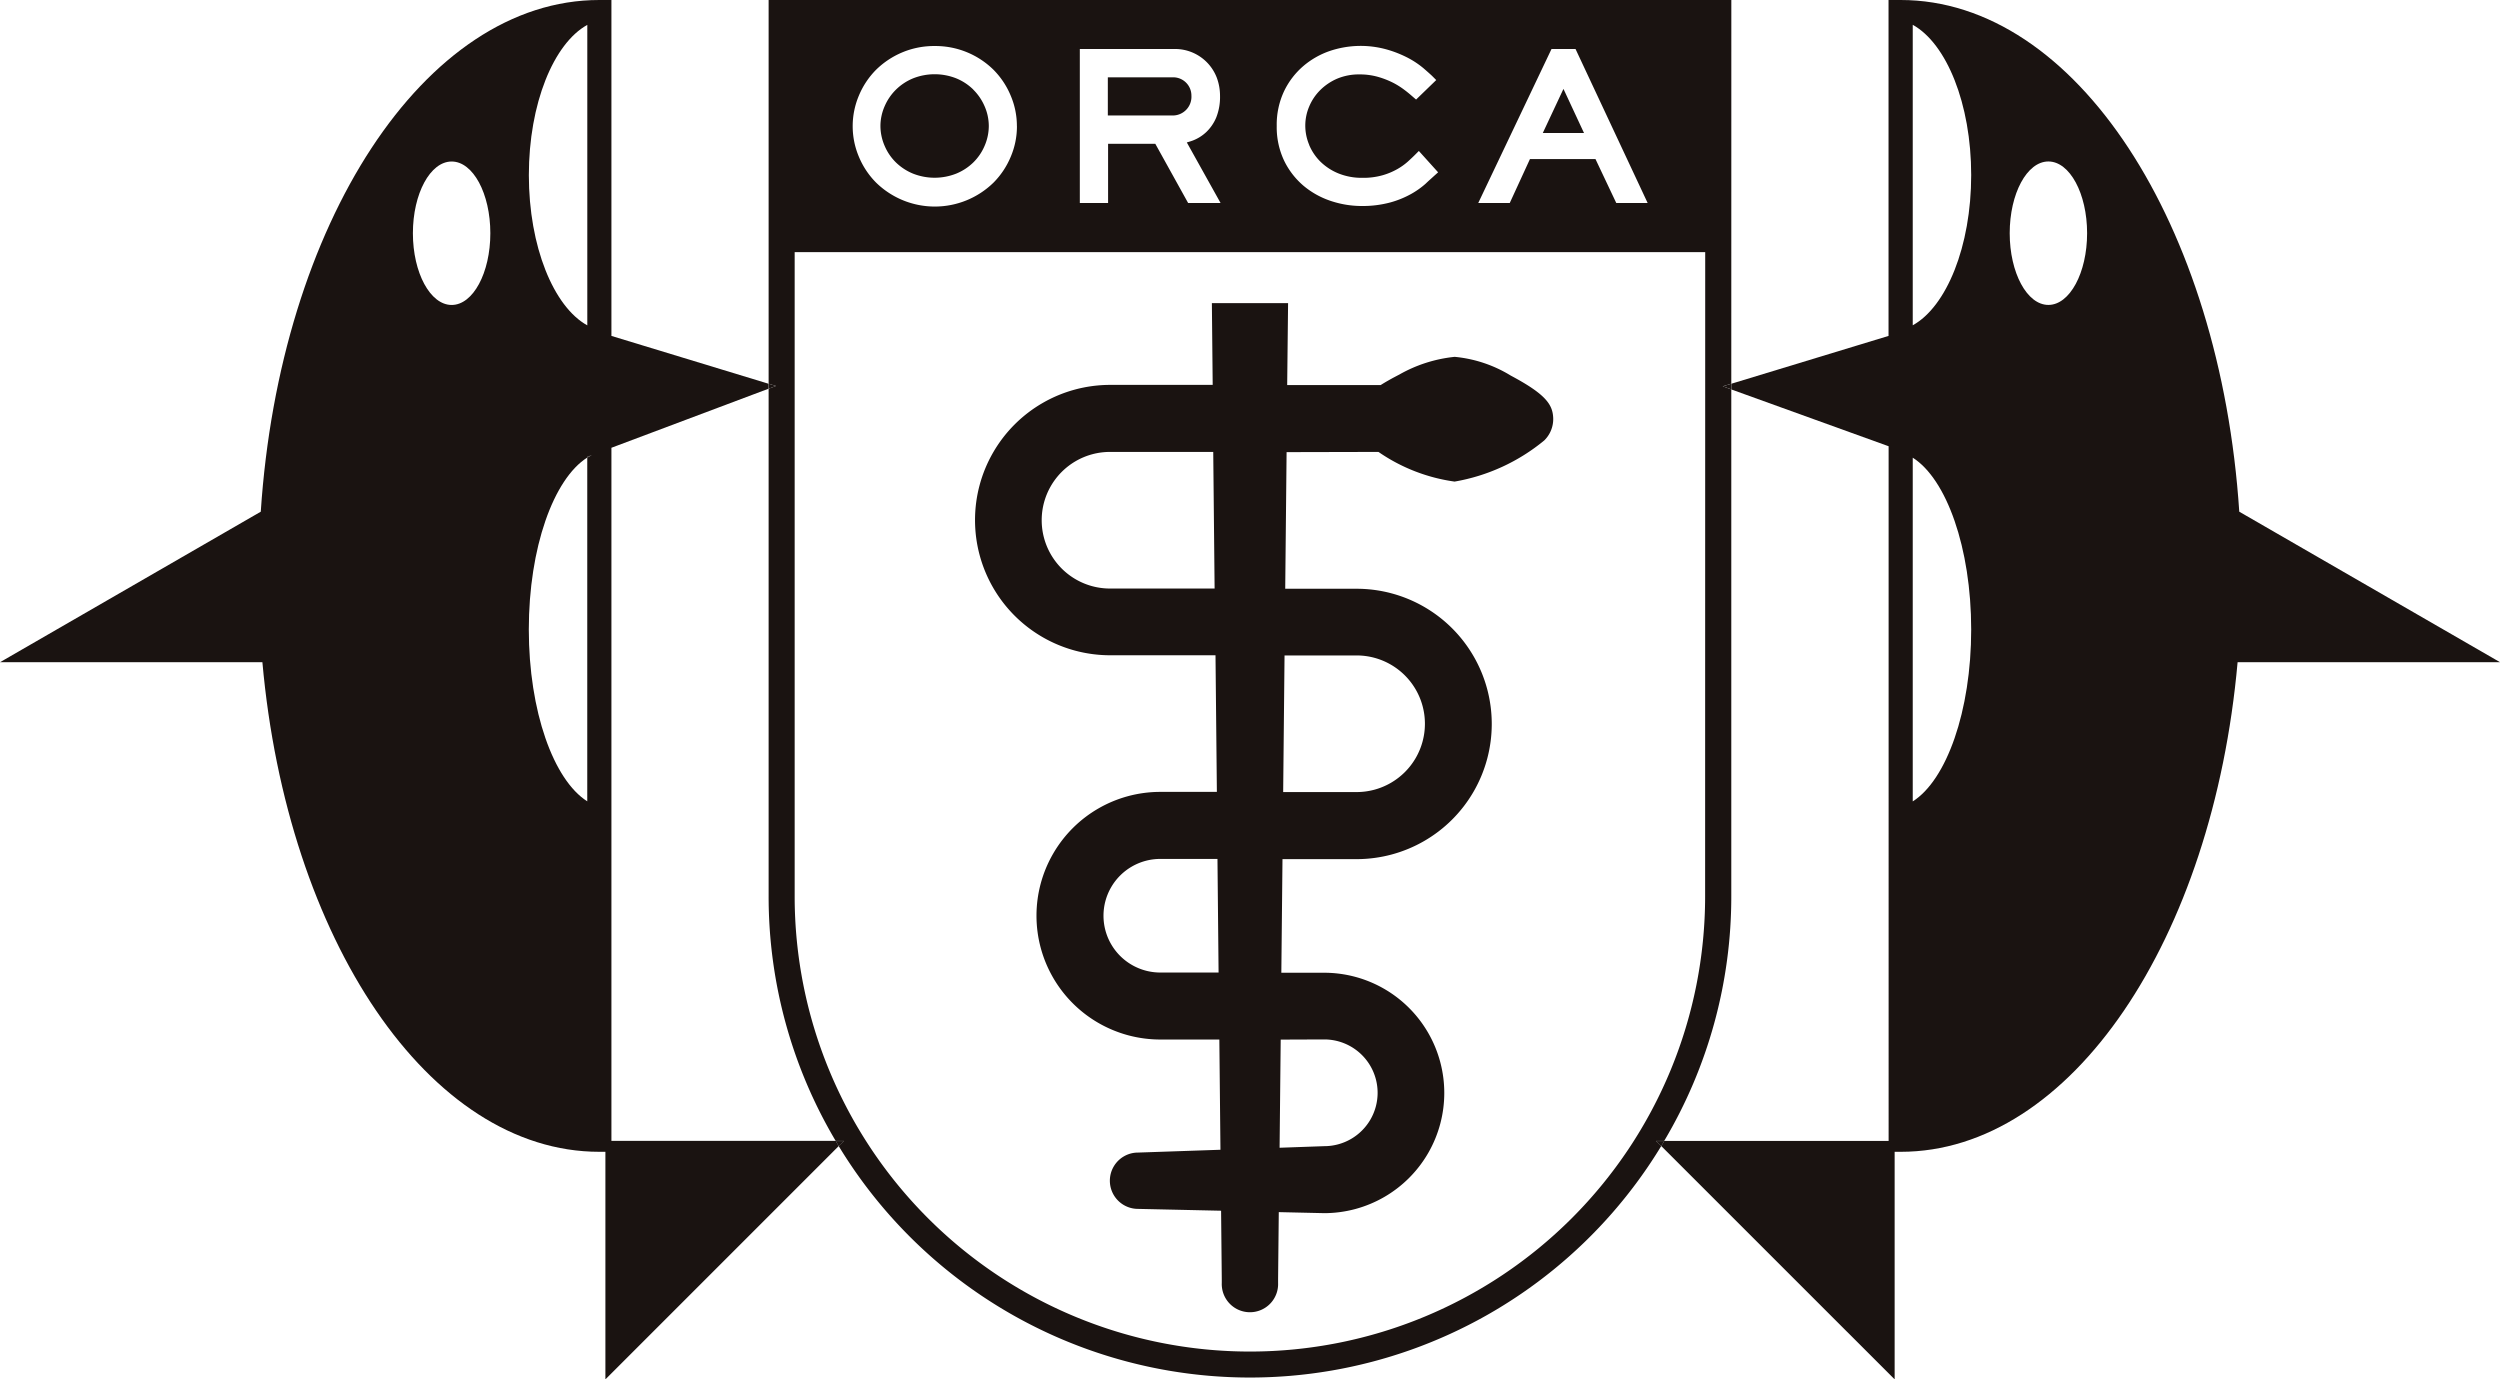 <svg xmlns="http://www.w3.org/2000/svg" xmlns:xlink="http://www.w3.org/1999/xlink" width="58.556" height="32.308" viewBox="0 0 58.556 32.308">
  <defs>
    <clipPath id="clip-path">
      <rect id="長方形_674" data-name="長方形 674" width="58.556" height="32.308" fill="none"/>
    </clipPath>
  </defs>
  <g id="グループ_1321" data-name="グループ 1321" transform="translate(0 0)">
    <path id="パス_457" data-name="パス 457" d="M55.979,4.258h.965l-.481-1.033Z" transform="translate(-19.843 -1.143)" fill="#1a1311"/>
    <g id="グループ_1318" data-name="グループ 1318" transform="translate(0 0)">
      <g id="グループ_1317" data-name="グループ 1317" transform="translate(0 0)" clip-path="url(#clip-path)">
        <path id="パス_458" data-name="パス 458" d="M34.123,3.054a1.241,1.241,0,0,0-.4-.263,1.374,1.374,0,0,0-1.01,0,1.247,1.247,0,0,0-.4.263,1.227,1.227,0,0,0-.265.387,1.156,1.156,0,0,0-.1.466,1.177,1.177,0,0,0,.1.469,1.2,1.2,0,0,0,.264.386,1.26,1.26,0,0,0,.4.261,1.376,1.376,0,0,0,1.01,0,1.251,1.251,0,0,0,.4-.261,1.2,1.2,0,0,0,.264-.386,1.175,1.175,0,0,0,.1-.469,1.156,1.156,0,0,0-.1-.466,1.23,1.23,0,0,0-.265-.387" transform="translate(-11.326 -0.956)" fill="#1a1311"/>
        <path id="パス_459" data-name="パス 459" d="M41.7,2.806h-1.5V3.7h1.533a.438.438,0,0,0,.425-.46.428.428,0,0,0-.46-.433" transform="translate(-14.252 -0.995)" fill="#1a1311"/>
        <path id="パス_460" data-name="パス 460" d="M21.415,16.513l-.107.04v.02a1.035,1.035,0,0,1,.107-.06" transform="translate(-7.553 -5.854)" fill="#1a1311"/>
        <path id="パス_461" data-name="パス 461" d="M19.645,26.843c-.024-.039-.046-.081-.07-.121H14.321V10.488L18,9.105V8.988L14.321,7.868V0h-.283c-4.1,0-7.486,5.253-7.93,11.985L0,15.511H6.146c.579,6.482,3.9,11.467,7.892,11.467h.142v5.33ZM13.756.582V7.621c-.79-.437-1.369-1.847-1.369-3.519s.579-3.083,1.369-3.519M10.579,7.143c-.5,0-.908-.753-.908-1.68s.406-1.68.908-1.68.906.752.906,1.68-.405,1.68-.906,1.68m1.807,7.6c0-1.913.579-3.525,1.369-4.026V10.7l.106-.04c-.036.018-.071.038-.106.059v8.05c-.79-.5-1.369-2.111-1.369-4.025" transform="translate(0 0)" fill="#1a1311"/>
        <path id="パス_462" data-name="パス 462" d="M73.815,11.985C73.371,5.253,69.985,0,65.884,0H65.6V7.868L61.919,8.988v.134l3.683,1.33V26.723H60.347c-.024.04-.046.081-.07.12l5.466,5.465v-5.33h.141c3.995,0,7.313-4.985,7.892-11.468h6.146ZM66.167,18.77V10.72c.79.5,1.369,2.112,1.369,4.025s-.579,3.526-1.369,4.026m0-11.15V.581c.79.437,1.369,1.847,1.369,3.519s-.579,3.083-1.369,3.519m3.177-.477c-.5,0-.906-.752-.906-1.68s.405-1.68.906-1.68.907.753.907,1.68-.406,1.68-.907,1.68" transform="translate(-21.366 0)" fill="#1a1311"/>
        <path id="パス_463" data-name="パス 463" d="M50.438,0H27.889V8.988l.173.052-.173.065V20.991a11.206,11.206,0,0,0,1.571,5.732h.191l-.121.12a11.268,11.268,0,0,0,19.266,0l-.121-.12h.19a11.2,11.2,0,0,0,1.572-5.732V9.121l-.2-.073.2-.061Zm-1.96,4.755h-.735l-.487-1.029H45.721l-.473,1.029H44.51l1.716-3.607h.563ZM40.549,3.393a1.209,1.209,0,0,0,.262.391,1.306,1.306,0,0,0,.42.276,1.451,1.451,0,0,0,.567.105,1.638,1.638,0,0,0,.474-.061,1.572,1.572,0,0,0,.349-.147,1.439,1.439,0,0,0,.24-.172c.068-.062.121-.112.158-.149l.1-.1.451.5-.1.09c-.048.045-.113.1-.195.179a1.927,1.927,0,0,1-.335.237,2.2,2.2,0,0,1-.491.2,2.475,2.475,0,0,1-.673.083,2.278,2.278,0,0,1-.712-.116,1.949,1.949,0,0,1-.638-.351,1.8,1.8,0,0,1-.46-.589,1.83,1.83,0,0,1-.176-.819,1.845,1.845,0,0,1,.174-.818,1.8,1.8,0,0,1,.453-.588,1.908,1.908,0,0,1,.622-.352,2.265,2.265,0,0,1,1.335-.031,2.618,2.618,0,0,1,.5.2,2.059,2.059,0,0,1,.352.236c.088.076.154.135.2.178l.1.1-.472.457-.094-.081c-.043-.037-.1-.087-.181-.147a1.791,1.791,0,0,0-.266-.167A2,2,0,0,0,42.16,1.8a1.549,1.549,0,0,0-.429-.057,1.31,1.31,0,0,0-.526.1,1.282,1.282,0,0,0-.4.271,1.194,1.194,0,0,0-.256.384,1.144,1.144,0,0,0-.09.446,1.161,1.161,0,0,0,.092.45M38.475,4.755h-.76l-.769-1.387H35.84V4.755h-.662V1.148h1.8c.087,0,.213,0,.394,0a1.047,1.047,0,0,1,1.015.674,1.215,1.215,0,0,1,.075.421,1.3,1.3,0,0,1-.088.507,1,1,0,0,1-.235.344.96.96,0,0,1-.321.2c-.045.016-.089.03-.134.042Zm-4.77-1.8a1.814,1.814,0,0,1-.147.721,1.884,1.884,0,0,1-.4.6,1.967,1.967,0,0,1-2.753,0,1.884,1.884,0,0,1-.4-.6,1.838,1.838,0,0,1,0-1.441,1.884,1.884,0,0,1,.4-.6,1.956,1.956,0,0,1,.609-.406,1.926,1.926,0,0,1,.767-.151,1.939,1.939,0,0,1,1.376.557,1.884,1.884,0,0,1,.4.6,1.814,1.814,0,0,1,.147.72m16.12,18.039a10.662,10.662,0,0,1-21.325,0V5.906H49.826Z" transform="translate(-9.886 0)" fill="#1a1311"/>
        <path id="パス_464" data-name="パス 464" d="M28.062,13.976l-.174-.052v.117Z" transform="translate(-9.886 -4.936)" fill="#1a1311"/>
        <path id="パス_465" data-name="パス 465" d="M30.323,41.4c.024.04.046.081.07.121l.12-.121Z" transform="translate(-10.748 -14.674)" fill="#1a1311"/>
        <path id="パス_466" data-name="パス 466" d="M62.709,14.057v-.134l-.2.061Z" transform="translate(-22.157 -4.936)" fill="#1a1311"/>
        <path id="パス_467" data-name="パス 467" d="M60.09,41.4l.121.121c.024-.04.046-.081.07-.121Z" transform="translate(-21.3 -14.674)" fill="#1a1311"/>
        <path id="パス_468" data-name="パス 468" d="M44.827,14.485a4.136,4.136,0,0,0,1.783.695,4.5,4.5,0,0,0,2.1-.964.7.7,0,0,0,.21-.518c-.01-.318-.167-.56-.993-1a3.06,3.06,0,0,0-1.315-.44,3.3,3.3,0,0,0-1.3.417c-.168.086-.311.167-.433.244h-2.19L42.71,11H40.925l.019,1.915h-2.4a3.166,3.166,0,1,0,0,6.333h2.466l.032,3.2H39.717a2.9,2.9,0,1,0,0,5.8H41.1l.026,2.582-1.931.066a.659.659,0,1,0,0,1.319l1.946.043.016,1.6s0,.061,0,.092a.66.66,0,1,0,1.319,0c0-.032,0-.092,0-.092l.016-1.567,1.061.024a2.815,2.815,0,1,0,0-5.631H42.552l.027-2.661h1.735a3.166,3.166,0,1,0,0-6.333H42.643l.032-3.2Zm-4.488,3.2h-1.8a1.6,1.6,0,0,1,0-3.2h2.418l.032,3.2Zm-.622,8.994a1.33,1.33,0,0,1,0-2.661h1.339l.026,2.661Zm3.84,1.567a1.248,1.248,0,1,1,0,2.5l-1.046.037.026-2.533Zm-.618-8.994h1.376a1.6,1.6,0,1,1,0,3.2h-1.72l.032-3.2Z" transform="translate(-12.54 -3.9)" fill="#1a1311"/>
      </g>
    </g>
  </g>
</svg>
